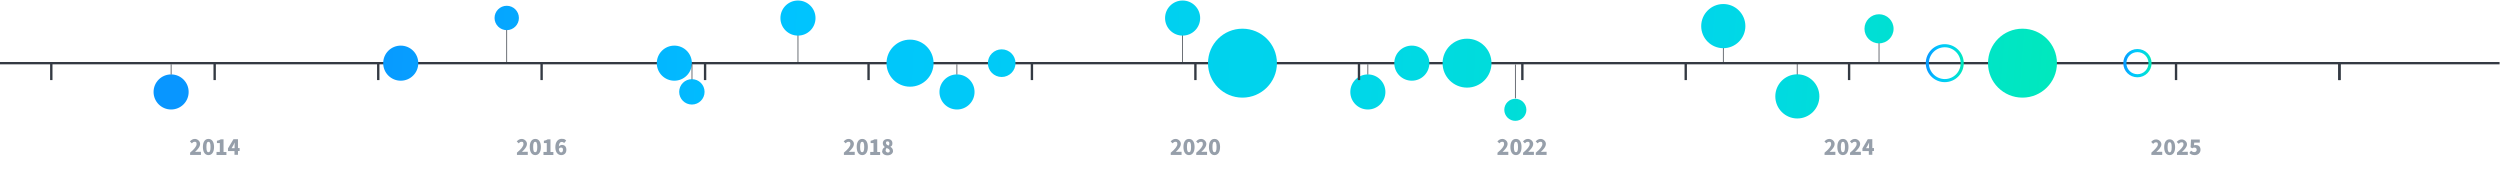 <?xml version="1.0" encoding="UTF-8"?>
<svg id="Layer_1" xmlns="http://www.w3.org/2000/svg" xmlns:xlink="http://www.w3.org/1999/xlink" version="1.1" viewBox="0 0 2422.4 182.9">
  <!-- Generator: Adobe Illustrator 29.8.2, SVG Export Plug-In . SVG Version: 2.1.1 Build 3)  -->
  <defs>
    <style>
      .st0, .st1, .st2, .st3, .st4 {
        fill: none;
      }

      .st5 {
        fill: #969faa;
      }

      .st6 {
        fill: url(#linear-gradient2);
      }

      .st7 {
        fill: url(#linear-gradient1);
      }

      .st8 {
        fill: url(#linear-gradient9);
      }

      .st9 {
        fill: url(#linear-gradient3);
      }

      .st10 {
        fill: url(#linear-gradient6);
      }

      .st11 {
        fill: url(#linear-gradient8);
      }

      .st12 {
        fill: url(#linear-gradient7);
      }

      .st13 {
        fill: url(#linear-gradient5);
      }

      .st14 {
        fill: url(#linear-gradient4);
      }

      .st15 {
        fill: url(#linear-gradient18);
      }

      .st16 {
        fill: url(#linear-gradient13);
      }

      .st17 {
        fill: url(#linear-gradient12);
      }

      .st18 {
        fill: url(#linear-gradient15);
      }

      .st19 {
        fill: url(#linear-gradient16);
      }

      .st20 {
        fill: url(#linear-gradient11);
      }

      .st21 {
        fill: url(#linear-gradient10);
      }

      .st22 {
        fill: url(#linear-gradient17);
      }

      .st23 {
        fill: url(#linear-gradient14);
      }

      .st24 {
        fill: url(#linear-gradient);
      }

      .st1 {
        stroke-width: 2.3px;
      }

      .st1, .st2 {
        stroke: #343a43;
      }

      .st1, .st2, .st3, .st4 {
        stroke-miterlimit: 10;
      }

      .st2 {
        stroke-width: .7px;
      }

      .st3 {
        stroke: url(#linear-gradient20);
      }

      .st3, .st4 {
        stroke-width: 3px;
      }

      .st4 {
        stroke: url(#linear-gradient19);
      }

      .st25 {
        clip-path: url(#clippath);
      }
    </style>
    <clipPath id="clippath">
      <rect class="st0" y=".4" width="2422" height="173.1"/>
    </clipPath>
    <linearGradient id="linear-gradient" x1="181.2" y1="62.2" x2="1603.3" y2="1.5" gradientTransform="translate(0 152) scale(1 -1)" gradientUnits="userSpaceOnUse">
      <stop offset="0" stop-color="#0896ff"/>
      <stop offset=".3" stop-color="#00c3ff"/>
      <stop offset=".7" stop-color="#00d7e8"/>
      <stop offset="1" stop-color="#00eab9"/>
    </linearGradient>
    <linearGradient id="linear-gradient1" x1="328.3" y1="93.4" x2="1750.6" y2="32.6" gradientTransform="translate(0 152) scale(1 -1)" gradientUnits="userSpaceOnUse">
      <stop offset="0" stop-color="#0896ff"/>
      <stop offset=".3" stop-color="#00c3ff"/>
      <stop offset=".7" stop-color="#00d7e8"/>
      <stop offset="1" stop-color="#00eab9"/>
    </linearGradient>
    <linearGradient id="linear-gradient2" x1="328.8" y1="104.7" x2="1751" y2="43.9" gradientTransform="translate(0 152) scale(1 -1)" gradientUnits="userSpaceOnUse">
      <stop offset="0" stop-color="#0896ff"/>
      <stop offset=".3" stop-color="#00c3ff"/>
      <stop offset=".7" stop-color="#00d7e8"/>
      <stop offset="1" stop-color="#00eab9"/>
    </linearGradient>
    <linearGradient id="linear-gradient3" x1="143.6" y1="122.3" x2="2043.7" y2="41.2" gradientTransform="translate(0 152) scale(1 -1)" gradientUnits="userSpaceOnUse">
      <stop offset="0" stop-color="#0896ff"/>
      <stop offset=".3" stop-color="#00c3ff"/>
      <stop offset=".7" stop-color="#00d7e8"/>
      <stop offset="1" stop-color="#00eab9"/>
    </linearGradient>
    <linearGradient id="linear-gradient4" x1="463.2" y1="112.5" x2="1588.6" y2="64.4" gradientTransform="translate(0 152) scale(1 -1)" gradientUnits="userSpaceOnUse">
      <stop offset="0" stop-color="#0896ff"/>
      <stop offset=".3" stop-color="#00c3ff"/>
      <stop offset=".7" stop-color="#00d7e8"/>
      <stop offset="1" stop-color="#00eab9"/>
    </linearGradient>
    <linearGradient id="linear-gradient5" x1="-509" y1="163.9" x2="2278.1" y2="44.9" gradientTransform="translate(0 152) scale(1 -1)" gradientUnits="userSpaceOnUse">
      <stop offset="0" stop-color="#0896ff"/>
      <stop offset=".3" stop-color="#00c3ff"/>
      <stop offset=".7" stop-color="#00d7e8"/>
      <stop offset="1" stop-color="#00eab9"/>
    </linearGradient>
    <linearGradient id="linear-gradient6" x1="330.2" y1="135.2" x2="1752.3" y2="74.4" gradientTransform="translate(0 152) scale(1 -1)" gradientUnits="userSpaceOnUse">
      <stop offset="0" stop-color="#0896ff"/>
      <stop offset=".3" stop-color="#00c3ff"/>
      <stop offset=".7" stop-color="#00d7e8"/>
      <stop offset="1" stop-color="#00eab9"/>
    </linearGradient>
    <linearGradient id="linear-gradient7" x1="-96.3" y1="155.6" x2="1881.8" y2="71.1" gradientTransform="translate(0 152) scale(1 -1)" gradientUnits="userSpaceOnUse">
      <stop offset="0" stop-color="#0896ff"/>
      <stop offset=".3" stop-color="#00c3ff"/>
      <stop offset=".7" stop-color="#00d7e8"/>
      <stop offset="1" stop-color="#00eab9"/>
    </linearGradient>
    <linearGradient id="linear-gradient8" x1="751.6" y1="76.3" x2="1647.3" y2="38" gradientTransform="translate(0 152) scale(1 -1)" gradientUnits="userSpaceOnUse">
      <stop offset="0" stop-color="#0896ff"/>
      <stop offset=".3" stop-color="#00c3ff"/>
      <stop offset=".7" stop-color="#00d7e8"/>
      <stop offset="1" stop-color="#00eab9"/>
    </linearGradient>
    <linearGradient id="linear-gradient9" x1="380.4" y1="139.3" x2="1360.6" y2="97.4" gradientTransform="translate(0 152) scale(1 -1)" gradientUnits="userSpaceOnUse">
      <stop offset="0" stop-color="#0896ff"/>
      <stop offset=".3" stop-color="#00c3ff"/>
      <stop offset=".7" stop-color="#00d7e8"/>
      <stop offset="1" stop-color="#00eab9"/>
    </linearGradient>
    <linearGradient id="linear-gradient10" x1="424.6" y1="73.4" x2="1444.7" y2="29.8" gradientTransform="translate(0 152) scale(1 -1)" gradientUnits="userSpaceOnUse">
      <stop offset="0" stop-color="#0896ff"/>
      <stop offset=".3" stop-color="#00c3ff"/>
      <stop offset=".7" stop-color="#00d7e8"/>
      <stop offset="1" stop-color="#00eab9"/>
    </linearGradient>
    <linearGradient id="linear-gradient11" x1="330.9" y1="153.5" x2="1753.1" y2="92.7" gradientTransform="translate(0 152) scale(1 -1)" gradientUnits="userSpaceOnUse">
      <stop offset="0" stop-color="#0896ff"/>
      <stop offset=".3" stop-color="#00c3ff"/>
      <stop offset=".7" stop-color="#00d7e8"/>
      <stop offset="1" stop-color="#00eab9"/>
    </linearGradient>
    <linearGradient id="linear-gradient12" x1="328.1" y1="88.5" x2="1750.3" y2="27.7" gradientTransform="translate(0 152) scale(1 -1)" gradientUnits="userSpaceOnUse">
      <stop offset="0" stop-color="#0896ff"/>
      <stop offset=".3" stop-color="#00c3ff"/>
      <stop offset=".7" stop-color="#00d7e8"/>
      <stop offset="1" stop-color="#00eab9"/>
    </linearGradient>
    <linearGradient id="linear-gradient13" x1="331.6" y1="169.3" x2="1753.8" y2="108.6" gradientTransform="translate(0 152) scale(1 -1)" gradientUnits="userSpaceOnUse">
      <stop offset="0" stop-color="#0896ff"/>
      <stop offset=".3" stop-color="#00c3ff"/>
      <stop offset=".7" stop-color="#00d7e8"/>
      <stop offset="1" stop-color="#00eab9"/>
    </linearGradient>
    <linearGradient id="linear-gradient14" x1="328.9" y1="105.4" x2="1751" y2="44.7" gradientTransform="translate(0 152) scale(1 -1)" gradientUnits="userSpaceOnUse">
      <stop offset="0" stop-color="#0896ff"/>
      <stop offset=".3" stop-color="#00c3ff"/>
      <stop offset=".7" stop-color="#00d7e8"/>
      <stop offset="1" stop-color="#00eab9"/>
    </linearGradient>
    <linearGradient id="linear-gradient15" x1="848.5" y1="-40" x2="2024.9" y2="53.7" gradientUnits="userSpaceOnUse">
      <stop offset="0" stop-color="#0896ff"/>
      <stop offset=".3" stop-color="#00c3ff"/>
      <stop offset=".7" stop-color="#00d7e8"/>
      <stop offset="1" stop-color="#00eab9"/>
    </linearGradient>
    <linearGradient id="linear-gradient16" x1="843.6" y1="21.9" x2="2019.9" y2="115.6" xlink:href="#linear-gradient15"/>
    <linearGradient id="linear-gradient17" x1="849.3" y1="-49.5" x2="2025.6" y2="44.2" xlink:href="#linear-gradient15"/>
    <linearGradient id="linear-gradient18" x1="847.5" y1="-27.4" x2="2023.9" y2="66.3" xlink:href="#linear-gradient15"/>
    <linearGradient id="linear-gradient19" x1="1866" y1="60.4" x2="1902.8" y2="62" gradientTransform="matrix(1,0,0,1,0,0)" xlink:href="#linear-gradient5"/>
    <linearGradient id="linear-gradient20" x1="2057.5" y1="60.6" x2="2084.8" y2="61.8" gradientTransform="matrix(1,0,0,1,0,0)" xlink:href="#linear-gradient5"/>
  </defs>
  <g class="st25">
    <g>
      <path class="st2" d="M773.2,61.1v-32"/>
      <path class="st2" d="M1145.9,61.1v-32"/>
      <path class="st2" d="M1468.3,95.3v-32.8"/>
      <path class="st2" d="M1669.8,61.1V19.8"/>
      <path class="st2" d="M1820.7,61.1v-32"/>
      <path class="st2" d="M1741.4,92.9v-32"/>
      <path class="st1" d="M0,61.2h2422.6"/>
      <path class="st24" d="M165.8,106.1c9.4,0,17-7.6,17-17s-7.6-17-17-17-17,7.6-17,17,7.6,17,17,17Z"/>
      <path class="st7" d="M388.3,78.2c9.4,0,17-7.6,17-17s-7.6-17-17-17-17,7.6-17,17,7.6,17,17,17Z"/>
      <path class="st6" d="M653.4,78.2c9.4,0,17-7.6,17-17s-7.6-17-17-17-17,7.6-17,17,7.6,17,17,17Z"/>
      <path class="st9" d="M881.8,84c12.6,0,22.8-10.2,22.8-22.8s-10.2-22.8-22.8-22.8-22.8,10.2-22.8,22.8,10.2,22.8,22.8,22.8Z"/>
      <path class="st14" d="M970.6,74.6c7.4,0,13.4-6,13.4-13.4s-6-13.4-13.4-13.4-13.4,6-13.4,13.4,6,13.4,13.4,13.4Z"/>
      <path class="st13" d="M1203.9,94.6c18.4,0,33.4-14.9,33.4-33.4s-14.9-33.4-33.4-33.4-33.4,14.9-33.4,33.4,14.9,33.4,33.4,33.4Z"/>
      <path class="st10" d="M1368,78.2c9.4,0,17-7.6,17-17s-7.6-17-17-17-17,7.6-17,17,7.6,17,17,17Z"/>
      <path class="st12" d="M1421.5,84.9c13.1,0,23.7-10.6,23.7-23.7s-10.6-23.7-23.7-23.7-23.7,10.6-23.7,23.7,10.6,23.7,23.7,23.7Z"/>
      <path class="st11" d="M1468.3,117.1c5.9,0,10.7-4.8,10.7-10.7s-4.8-10.7-10.7-10.7-10.7,4.8-10.7,10.7,4.8,10.7,10.7,10.7Z"/>
      <path class="st8" d="M491,29.2c6.5,0,11.8-5.3,11.8-11.8s-5.3-11.8-11.8-11.8-11.8,5.3-11.8,11.8,5.3,11.8,11.8,11.8Z"/>
      <path class="st21" d="M670.4,101.3c6.8,0,12.3-5.5,12.3-12.3s-5.5-12.3-12.3-12.3-12.3,5.5-12.3,12.3,5.5,12.3,12.3,12.3Z"/>
      <path class="st20" d="M773.2,34.5c9.4,0,17-7.6,17-17s-7.6-17-17-17-17,7.6-17,17,7.6,17,17,17Z"/>
      <path class="st17" d="M927.3,106.1c9.4,0,17-7.6,17-17s-7.6-17-17-17-17,7.6-17,17,7.6,17,17,17Z"/>
      <path class="st16" d="M1145.9,34.5c9.4,0,17-7.6,17-17s-7.6-17-17-17-17,7.6-17,17,7.6,17,17,17Z"/>
      <path class="st23" d="M1325.4,106.1c9.4,0,17-7.6,17-17s-7.6-17-17-17-17,7.6-17,17,7.6,17,17,17Z"/>
      <path class="st18" d="M1669.8,46.7c11.8,0,21.4-9.6,21.4-21.4s-9.6-21.4-21.4-21.4-21.4,9.6-21.4,21.4,9.6,21.4,21.4,21.4Z"/>
      <path class="st19" d="M1741.5,114.8c11.8,0,21.4-9.6,21.4-21.4s-9.6-21.4-21.4-21.4-21.3,9.6-21.3,21.4,9.6,21.4,21.3,21.4Z"/>
      <path class="st22" d="M1820.7,42c7.8,0,14.1-6.3,14.1-14.1s-6.3-14.1-14.1-14.1-14.1,6.3-14.1,14.1,6.3,14.1,14.1,14.1Z"/>
      <path class="st5" d="M1768,147.9c4-3.3,6.3-6.1,6.3-8.3s-.8-2.2-2-2.2-1.9.7-2.6,1.5l-1.9-1.9c1.5-1.5,2.8-2.4,4.9-2.4s5,1.9,5,4.8-2.4,5.5-4.9,7.8c.7,0,1.8-.1,2.5-.1h3.1v3h-10.5v-2.2Z"/>
      <path class="st5" d="M1780.3,142.4c0-5.3,2.2-7.8,5.4-7.8s5.4,2.6,5.4,7.8-2.2,7.9-5.4,7.9-5.4-2.7-5.4-7.9ZM1787.7,142.4c0-4.2-.9-5-2-5s-2,.9-2,5,.8,5.1,2,5.1,2-1.1,2-5.1Z"/>
      <path class="st5" d="M1792.7,147.9c4-3.3,6.3-6.1,6.3-8.3s-.8-2.2-2-2.2-1.9.7-2.6,1.5l-1.9-1.9c1.5-1.5,2.8-2.4,4.9-2.4s5,1.9,5,4.8-2.4,5.5-4.9,7.8c.7,0,1.8-.1,2.5-.1h3.1v3h-10.5v-2.2Z"/>
      <path class="st5" d="M1811,146.4h-6.4v-2.6l5.2-8.9h4.4v8.6h1.6v2.8h-1.6v3.7h-3.4v-3.7h.1ZM1811,143.6v-2.2c0-.9,0-2.5.1-3.4-.3.8-.8,1.8-1.2,2.6l-1.8,3h2.9-.1Z"/>
      <path class="st5" d="M1451.1,147.9c4-3.3,6.3-6.1,6.3-8.3s-.8-2.2-2-2.2-1.9.7-2.6,1.5l-1.9-1.9c1.5-1.5,2.8-2.4,4.9-2.4s5,1.9,5,4.8-2.5,5.5-4.9,7.8c.7,0,1.8-.1,2.4-.1h3.2v3h-10.5v-2.2Z"/>
      <path class="st5" d="M1463.5,142.4c0-5.2,2.2-7.8,5.4-7.8s5.4,2.6,5.4,7.8-2.2,7.9-5.4,7.9-5.4-2.7-5.4-7.9ZM1470.9,142.4c0-4.2-.9-5-2-5s-2,.9-2,5,.8,5.1,2,5.1,2-1.1,2-5.1Z"/>
      <path class="st5" d="M1475.9,147.9c4-3.3,6.3-6.1,6.3-8.3s-.8-2.2-2-2.2-1.9.7-2.6,1.5l-1.9-1.9c1.5-1.5,2.8-2.4,4.9-2.4s5,1.9,5,4.8-2.5,5.5-4.9,7.8c.7,0,1.8-.1,2.4-.1h3.2v3h-10.5v-2.2Z"/>
      <path class="st5" d="M1488.2,147.9c4-3.3,6.3-6.1,6.3-8.3s-.8-2.2-2-2.2-1.9.7-2.6,1.5l-1.9-1.9c1.5-1.5,2.8-2.4,4.9-2.4s5,1.9,5,4.8-2.5,5.5-4.9,7.8c.7,0,1.8-.1,2.4-.1h3.2v3h-10.5v-2.2Z"/>
      <path class="st5" d="M1134.5,147.9c4-3.3,6.3-6.1,6.3-8.3s-.8-2.2-2-2.2-1.9.7-2.6,1.5l-1.9-1.9c1.5-1.5,2.8-2.4,4.9-2.4s5,1.9,5,4.8-2.5,5.5-4.9,7.8c.7,0,1.8-.1,2.4-.1h3.2v3h-10.5v-2.2Z"/>
      <path class="st5" d="M1146.7,142.4c0-5.2,2.2-7.8,5.4-7.8s5.4,2.6,5.4,7.8-2.2,7.9-5.4,7.9-5.4-2.7-5.4-7.9ZM1154.1,142.4c0-4.2-.9-5-2-5s-2,.9-2,5,.8,5.1,2,5.1,2-1.1,2-5.1Z"/>
      <path class="st5" d="M1159.2,147.9c4-3.3,6.3-6.1,6.3-8.3s-.8-2.2-2-2.2-1.9.7-2.6,1.5l-1.9-1.9c1.5-1.5,2.8-2.4,4.9-2.4s5,1.9,5,4.8-2.5,5.5-4.9,7.8c.7,0,1.8-.1,2.4-.1h3.2v3h-10.5v-2.2Z"/>
      <path class="st5" d="M1171.4,142.4c0-5.2,2.2-7.8,5.4-7.8s5.4,2.6,5.4,7.8-2.2,7.9-5.4,7.9-5.4-2.7-5.4-7.9ZM1178.8,142.4c0-4.2-.9-5-2-5s-2,.9-2,5,.8,5.1,2,5.1,2-1.1,2-5.1Z"/>
      <path class="st5" d="M817.7,147.9c4-3.3,6.3-6.1,6.3-8.3s-.8-2.2-2-2.2-1.9.7-2.6,1.5l-1.9-1.9c1.5-1.5,2.8-2.4,4.9-2.4s5,1.9,5,4.8-2.5,5.5-4.9,7.8c.7,0,1.8-.1,2.5-.1h3.2v3h-10.5v-2.2Z"/>
      <path class="st5" d="M830.1,142.4c0-5.2,2.2-7.8,5.4-7.8s5.4,2.6,5.4,7.8-2.2,7.9-5.4,7.9-5.4-2.7-5.4-7.9ZM837.4,142.4c0-4.2-.9-5-2-5s-2,.9-2,5,.8,5.1,2,5.1,2-1.1,2-5.1Z"/>
      <path class="st5" d="M843.1,147.2h3.3v-8.6h-2.8v-2.2c1.6-.3,2.7-.7,3.7-1.4h2.7v12.3h2.8v2.9h-9.6v-2.9h-.1Z"/>
      <path class="st5" d="M854.9,146.4c0-1.9,1-3,2.5-3.9-1.2-.9-2-2.1-2-3.7,0-2.6,2-4.1,4.8-4.1s4.5,1.6,4.5,4.1-.9,2.7-2,3.4c1.4.8,2.6,2.1,2.6,4.2s-2.1,4.1-5.3,4.1-5.3-1.6-5.3-4.1h.1ZM862.1,146.1c0-1.4-1.2-1.9-3-2.7-.6.6-1,1.5-1,2.4s1,2,2.2,2,1.9-.6,1.9-1.8ZM861.8,138.9c0-1-.6-1.9-1.8-1.9s-1.5.5-1.5,1.6.9,1.9,2.5,2.5c.6-.7.8-1.5.8-2.2Z"/>
      <path class="st5" d="M500.9,147.9c4-3.3,6.3-6.1,6.3-8.3s-.8-2.2-2-2.2-1.9.7-2.6,1.5l-1.9-1.9c1.5-1.5,2.8-2.4,4.9-2.4s5,1.9,5,4.8-2.5,5.5-4.9,7.8c.7,0,1.8-.1,2.5-.1h3.2v3h-10.5v-2.2Z"/>
      <path class="st5" d="M513.3,142.4c0-5.2,2.2-7.8,5.4-7.8s5.4,2.6,5.4,7.8-2.2,7.9-5.4,7.9-5.4-2.7-5.4-7.9ZM520.6,142.4c0-4.2-.9-5-2-5s-2,.9-2,5,.8,5.1,2,5.1,2-1.1,2-5.1Z"/>
      <path class="st5" d="M526.5,147.2h3.3v-8.6h-2.8v-2.2c1.6-.3,2.7-.7,3.7-1.4h2.7v12.3h2.8v2.9h-9.6v-2.9h-.1Z"/>
      <path class="st5" d="M538.1,142.6c0-5.5,2.9-8.1,6.1-8.1s3.5.8,4.4,1.8l-1.9,2.2s-1.4-1-2.3-1c-1.6,0-2.8,1.2-2.9,4.4.8-.9,2.1-1.5,2.9-1.5,2.6,0,4.4,1.5,4.4,4.8s-2.2,5.1-5,5.1-5.7-2.2-5.7-7.7ZM541.5,144.4c.3,2.6,1.3,3.3,2.2,3.3s1.8-.7,1.8-2.5-.8-2.2-1.9-2.2-1.6.4-2.1,1.4Z"/>
      <path class="st5" d="M184.2,147.9c4-3.3,6.3-6.1,6.3-8.3s-.8-2.2-2-2.2-1.9.7-2.6,1.5l-1.9-1.9c1.5-1.5,2.8-2.4,4.9-2.4s5,1.9,5,4.8-2.5,5.5-4.9,7.8c.7,0,1.8-.1,2.5-.1h3.2v3h-10.5v-2.2Z"/>
      <path class="st5" d="M196.6,142.4c0-5.2,2.2-7.8,5.4-7.8s5.4,2.6,5.4,7.8-2.2,7.9-5.4,7.9-5.4-2.7-5.4-7.9ZM204,142.4c0-4.2-.9-5-2-5s-2,.9-2,5,.8,5.1,2,5.1,2-1.1,2-5.1Z"/>
      <path class="st5" d="M209.7,147.2h3.3v-8.6h-2.8v-2.2c1.6-.3,2.7-.7,3.7-1.4h2.7v12.3h2.8v2.9h-9.6v-2.9h-.1Z"/>
      <path class="st5" d="M227.3,146.4h-6.4v-2.6l5.3-8.9h4.4v8.6h1.6v2.8h-1.6v3.7h-3.4v-3.7h.1ZM227.3,143.6v-2.2c0-.9,0-2.5.1-3.4-.4.8-.8,1.8-1.2,2.6l-1.8,3h2.9-.1Z"/>
      <path class="st1" d="M208,60.3v17.3"/>
      <path class="st1" d="M366.5,60.3v17.3"/>
      <path class="st1" d="M49.7,60.3v17.3"/>
      <path class="st1" d="M524.8,60.3v17.3"/>
      <path class="st1" d="M683.2,60.3v17.3"/>
      <path class="st1" d="M841.6,60.3v17.3"/>
      <path class="st1" d="M999.9,60.3v17.3"/>
      <path class="st1" d="M1158.3,60.3v17.3"/>
      <path class="st1" d="M1316.8,60.3v17.3"/>
      <path class="st1" d="M1475.1,60.3v17.3"/>
      <path class="st1" d="M1633.4,60.3v17.3"/>
      <path class="st1" d="M1791.7,60.3v17.3"/>
      <path class="st1" d="M1950.2,60.3v17.3"/>
      <path class="st1" d="M2108.5,60.3v17.3"/>
      <path class="st1" d="M2266.8,60.3v17.3"/>
      <path class="st1" d="M2266.8,60.3v17.3"/>
      <path class="st1" d="M1950.2,60.3v17.3"/>
      <path class="st2" d="M165.8,72.2v-9.9"/>
      <path class="st2" d="M670.5,77v-14.7"/>
      <path class="st2" d="M927.2,72.2v-9.9"/>
      <path class="st2" d="M1325.4,72.2v-9.9"/>
      <path class="st2" d="M491,61.1v-32"/>
      <path class="st15" d="M1959.7,94.6c18.4,0,33.4-14.9,33.4-33.4s-14.9-33.4-33.4-33.4-33.4,14.9-33.4,33.4,14.9,33.4,33.4,33.4Z"/>
      <path class="st4" d="M1884.4,78.1c9.4,0,16.9-7.6,16.9-16.9s-7.6-16.9-16.9-16.9-16.9,7.6-16.9,16.9,7.6,16.9,16.9,16.9Z"/>
      <path class="st3" d="M2071.1,73.4c6.7,0,12.2-5.4,12.2-12.2s-5.4-12.2-12.2-12.2-12.2,5.4-12.2,12.2,5.4,12.2,12.2,12.2Z"/>
    </g>
  </g>
  <g>
    <path class="st5" d="M2084.6,147.9c3.6-3.2,6.3-5.8,6.3-7.9s-.8-2.1-2-2.1-1.8.7-2.6,1.5l-1.9-1.9c1.4-1.6,2.8-2.4,4.9-2.4s5,1.9,5,4.7-2.4,5-4.9,7.5c.8,0,1.8-.2,2.5-.2h3.2v3h-10.5v-2.2Z"/>
    <path class="st5" d="M2097,142.6c0-5,2.1-7.6,5.3-7.6s5.3,2.6,5.3,7.6-2.1,7.7-5.3,7.7-5.3-2.7-5.3-7.7ZM2104.3,142.6c0-4-.9-4.8-2-4.8s-2,.8-2,4.8.9,5,2,5,2-1,2-5Z"/>
    <path class="st5" d="M2109.4,147.9c3.6-3.2,6.3-5.8,6.3-7.9s-.8-2.1-2-2.1-1.8.7-2.6,1.5l-1.9-1.9c1.4-1.6,2.8-2.4,4.9-2.4s5,1.9,5,4.7-2.4,5-4.9,7.5c.8,0,1.8-.2,2.5-.2h3.2v3h-10.5v-2.2Z"/>
    <path class="st5" d="M2121.4,148.3l1.6-2.3c.9.8,1.9,1.4,3.1,1.4s2.4-.7,2.4-2.2-.9-2.2-2.2-2.2-1.3.2-2.1.7l-1.6-1,.4-7.5h8.5v3h-5.4l-.2,2.6c.5-.2,1-.3,1.6-.3,2.6,0,4.7,1.4,4.7,4.6s-2.6,5.2-5.5,5.2-4.1-.9-5.3-2.1Z"/>
  </g>
</svg>